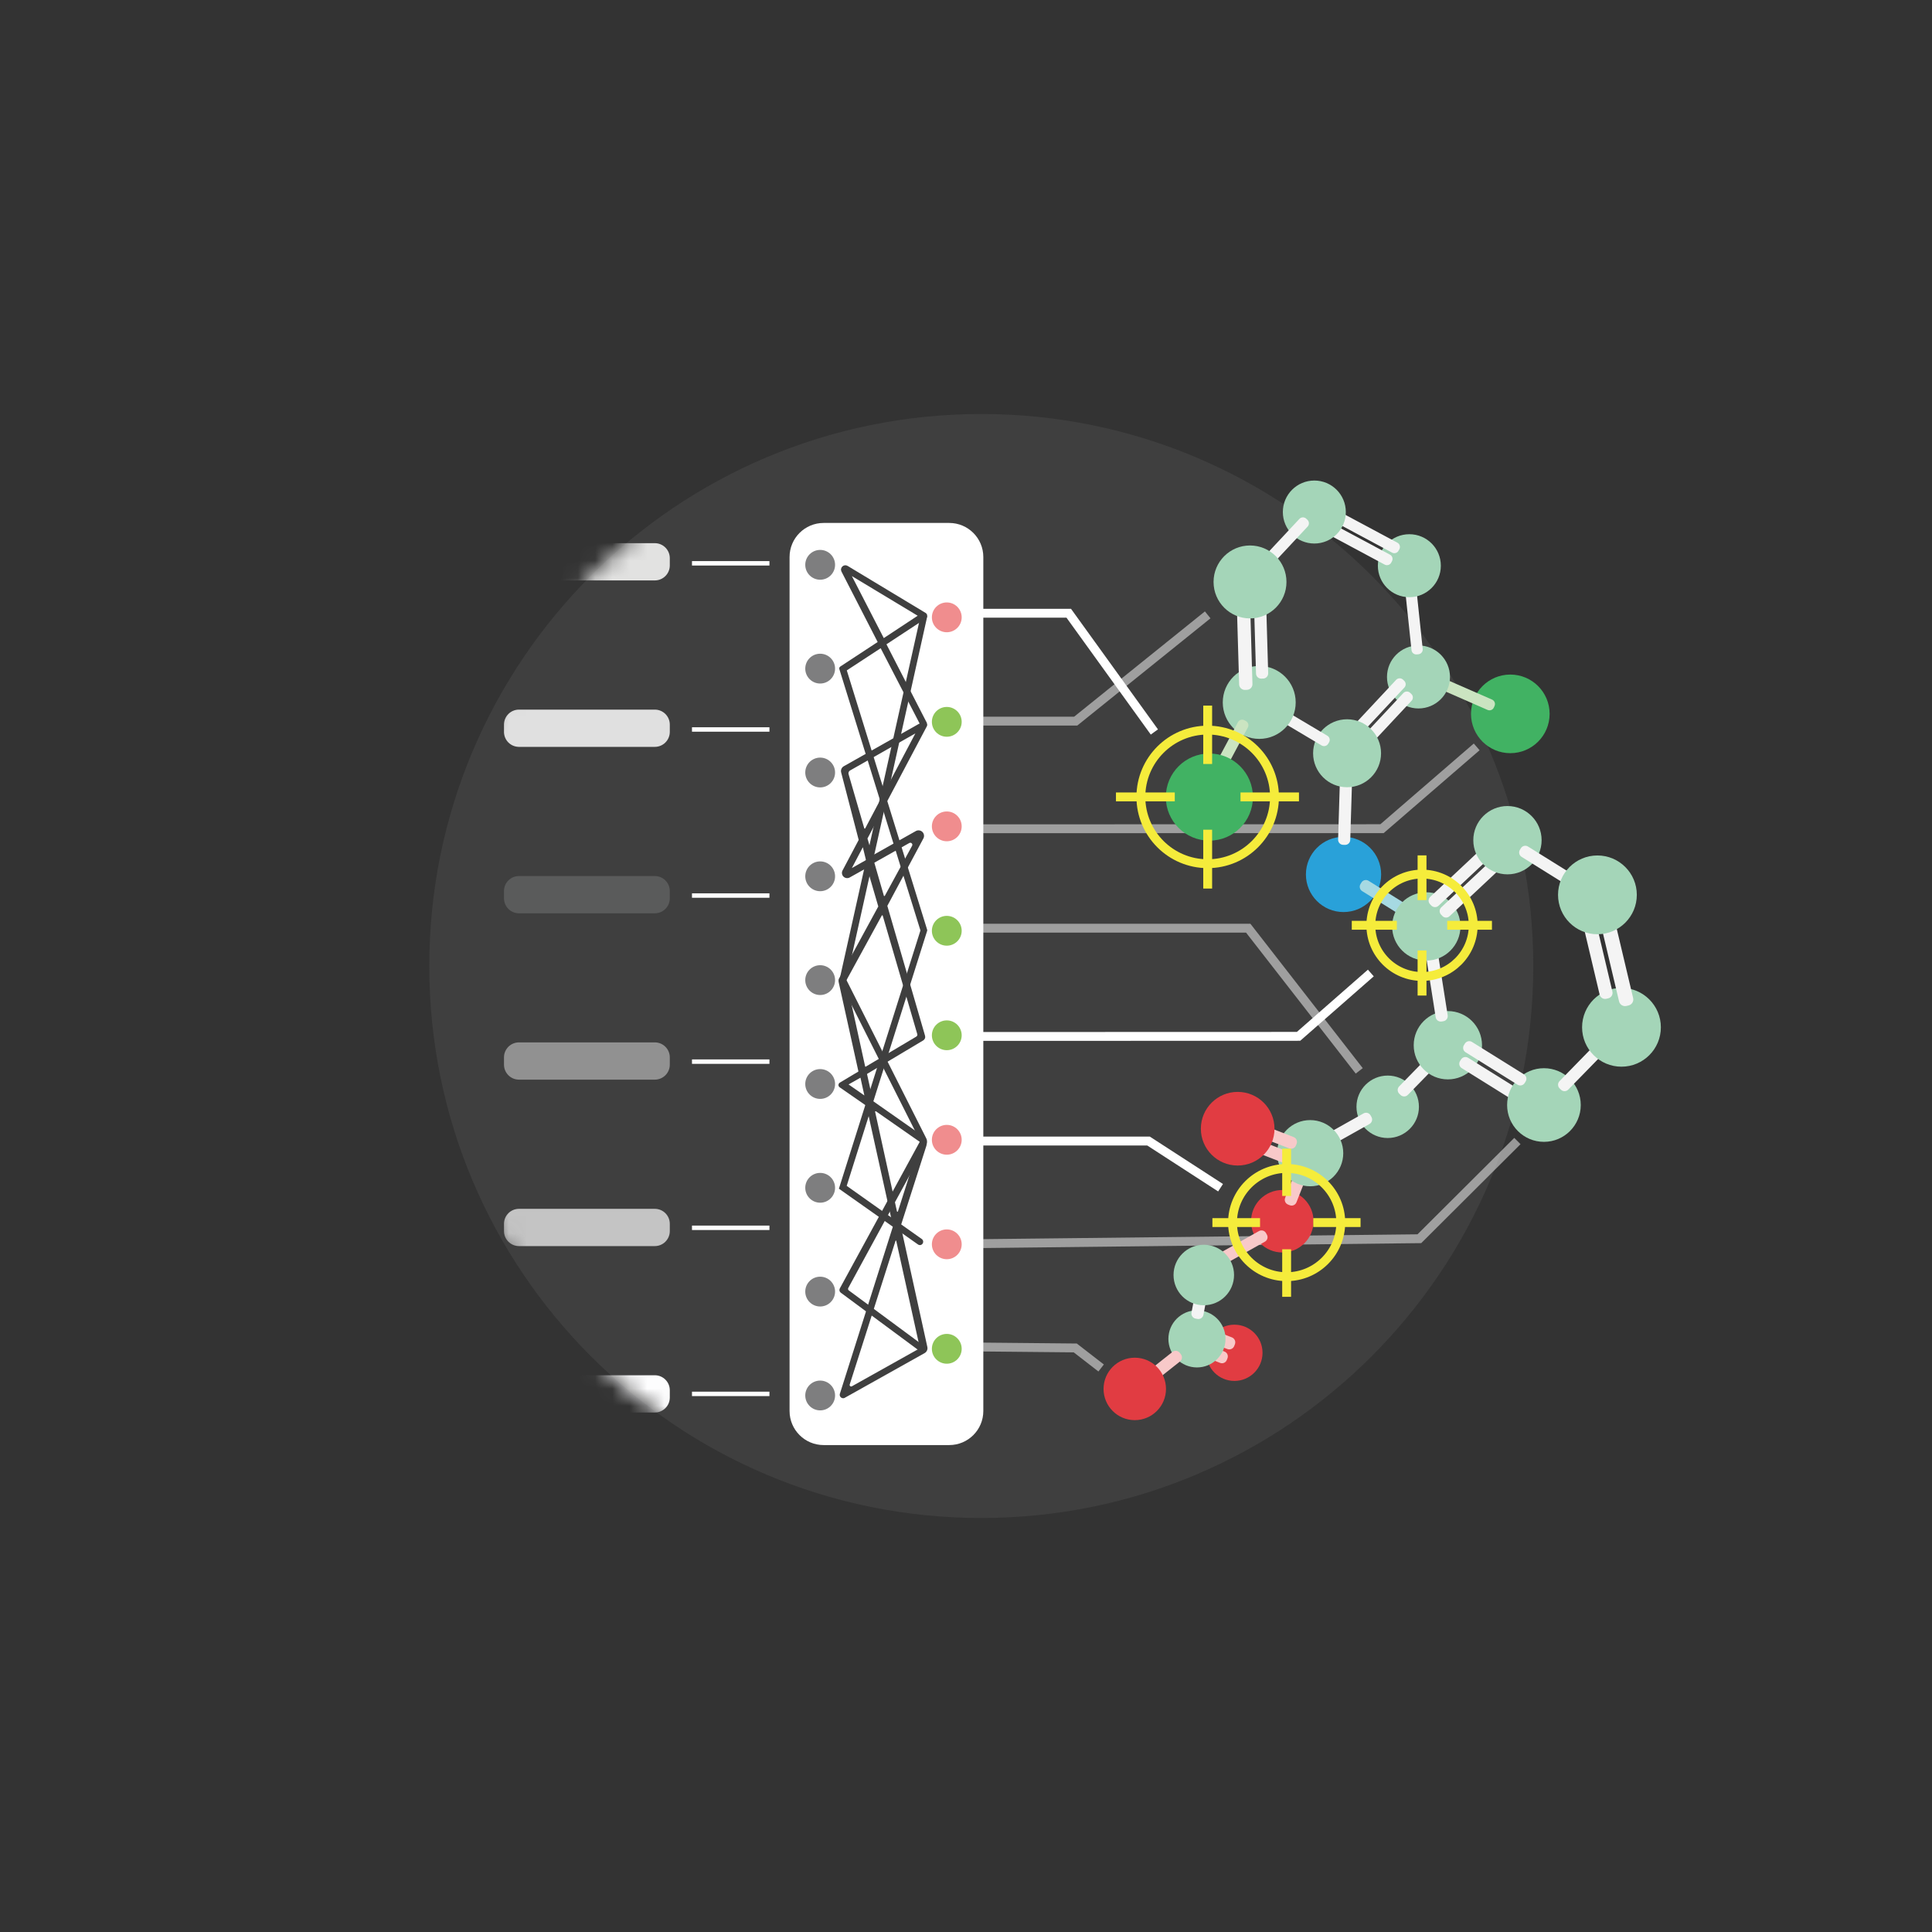 <svg width="112" height="112" viewBox="0 0 112 112" fill="none" xmlns="http://www.w3.org/2000/svg">
<rect x="0" y="0" width="112" height="112" fill="#333333" stroke="none"/>
<path d="M56.886 88C74.559 88 88.886 73.673 88.886 56C88.886 38.327 74.559 24 56.886 24C39.213 24 24.886 38.327 24.886 56C24.886 73.673 39.213 88 56.886 88Z" fill="#3F3F3F"/>
<path d="M56.099 60.084L75.278 60.078L79.469 56.406" stroke="white" stroke-width="0.514" stroke-miterlimit="10"/>
<path d="M56.449 66.147H66.581L70.757 68.853" stroke="white" stroke-width="0.514" stroke-miterlimit="10"/>
<path opacity="0.5" d="M56.583 41.805H62.359L70.011 35.644" stroke="white" stroke-width="0.514" stroke-miterlimit="10"/>
<path d="M56.66 35.551H61.957L66.92 42.433" stroke="white" stroke-width="0.514" stroke-miterlimit="10"/>
<path opacity="0.5" d="M56.192 48.044L80.117 48.039L85.605 43.297" stroke="white" stroke-width="0.514" stroke-miterlimit="10"/>
<path opacity="0.5" d="M56.449 53.809H72.362L78.796 62.079" stroke="white" stroke-width="0.514" stroke-miterlimit="10"/>
<path opacity="0.5" d="M56.398 72.098L82.282 71.81L87.965 66.147" stroke="white" stroke-width="0.514" stroke-miterlimit="10"/>
<path opacity="0.5" d="M56.398 78.084L62.333 78.141L63.834 79.303" stroke="white" stroke-width="0.514" stroke-miterlimit="10"/>
<path d="M87.554 43.662C88.813 43.662 89.833 42.642 89.833 41.383C89.833 40.125 88.813 39.105 87.554 39.105C86.296 39.105 85.276 40.125 85.276 41.383C85.276 42.642 86.296 43.662 87.554 43.662Z" fill="#41B263"/>
<path d="M82.736 39.213L82.696 39.302C82.635 39.443 82.699 39.606 82.839 39.668L86.236 41.155C86.377 41.217 86.54 41.153 86.602 41.012L86.641 40.923C86.703 40.782 86.639 40.619 86.498 40.557L83.101 39.07C82.961 39.008 82.797 39.072 82.736 39.213Z" fill="#CBE4C1"/>
<path d="M82.231 41.07C83.239 41.07 84.057 40.252 84.057 39.244C84.057 38.236 83.239 37.418 82.231 37.418C81.223 37.418 80.405 38.236 80.405 39.244C80.405 40.252 81.223 41.07 82.231 41.07Z" fill="#A4D5B8"/>
<path d="M81.818 40.23L81.746 40.163C81.634 40.058 81.459 40.064 81.354 40.176L79.078 42.611C78.974 42.724 78.98 42.899 79.092 43.004L79.163 43.071C79.275 43.175 79.451 43.169 79.556 43.057L81.831 40.622C81.936 40.51 81.93 40.335 81.818 40.23Z" fill="#F4F4F4"/>
<path d="M81.401 39.464L81.33 39.397C81.218 39.292 81.042 39.298 80.937 39.41L78.697 41.808C78.592 41.92 78.598 42.096 78.71 42.2L78.782 42.267C78.894 42.372 79.07 42.366 79.174 42.254L81.415 39.856C81.519 39.744 81.513 39.568 81.401 39.464Z" fill="#F4F4F4"/>
<path d="M71.559 80.054C72.46 80.054 73.19 79.324 73.19 78.424C73.19 77.523 72.46 76.793 71.559 76.793C70.659 76.793 69.929 77.523 69.929 78.424C69.929 79.324 70.659 80.054 71.559 80.054Z" fill="#E13C42"/>
<path d="M69.278 77.031L69.239 77.131C69.177 77.29 69.256 77.469 69.415 77.531L71.15 78.205C71.309 78.267 71.488 78.188 71.55 78.029L71.589 77.929C71.651 77.77 71.572 77.591 71.413 77.529L69.678 76.855C69.519 76.793 69.34 76.872 69.278 77.031Z" fill="#F8C9C9"/>
<path d="M69.404 78.057L69.365 78.157C69.305 78.311 69.381 78.484 69.535 78.544L70.733 79.009C70.887 79.069 71.06 78.993 71.119 78.839L71.159 78.739C71.218 78.585 71.142 78.412 70.989 78.353L69.79 77.887C69.637 77.827 69.464 77.903 69.404 78.057Z" fill="#F8C9C9"/>
<path d="M80.447 65.972C81.446 65.972 82.257 65.162 82.257 64.162C82.257 63.162 81.446 62.352 80.447 62.352C79.447 62.352 78.636 63.162 78.636 64.162C78.636 65.162 79.447 65.972 80.447 65.972Z" fill="#A4D5B8"/>
<path d="M84.252 60.341L84.175 60.265C84.057 60.15 83.868 60.153 83.753 60.271L81.11 62.98C80.995 63.098 80.997 63.287 81.115 63.402L81.192 63.477C81.31 63.592 81.499 63.59 81.614 63.472L84.257 60.763C84.373 60.645 84.37 60.456 84.252 60.341Z" fill="#F4F4F4"/>
<path d="M69.389 79.272C70.304 79.272 71.045 78.531 71.045 77.616C71.045 76.702 70.304 75.96 69.389 75.96C68.474 75.96 67.733 76.702 67.733 77.616C67.733 78.531 68.474 79.272 69.389 79.272Z" fill="#A4D5B8"/>
<path d="M70.05 73.121L69.944 73.101C69.782 73.07 69.626 73.177 69.595 73.339L69.072 76.092C69.041 76.254 69.147 76.41 69.309 76.441L69.415 76.461C69.577 76.492 69.733 76.386 69.764 76.224L70.287 73.47C70.318 73.308 70.211 73.152 70.05 73.121Z" fill="#F4F4F4"/>
<path d="M74.336 72.607C75.336 72.607 76.147 71.796 76.147 70.796C76.147 69.797 75.336 68.986 74.336 68.986C73.336 68.986 72.526 69.797 72.526 70.796C72.526 71.796 73.336 72.607 74.336 72.607Z" fill="#E13C42"/>
<path d="M76.373 65.791L76.272 65.752C76.119 65.691 75.946 65.767 75.885 65.92L74.5 69.443C74.44 69.596 74.515 69.769 74.668 69.829L74.769 69.869C74.922 69.929 75.095 69.854 75.156 69.701L76.541 66.178C76.601 66.025 76.526 65.851 76.373 65.791Z" fill="#F8C9C9"/>
<path d="M77.885 52.873C79.09 52.873 80.066 51.897 80.066 50.692C80.066 49.488 79.09 48.512 77.885 48.512C76.681 48.512 75.705 49.488 75.705 50.692C75.705 51.897 76.681 52.873 77.885 52.873Z" fill="#29A1D9"/>
<path d="M82.588 53.566L82.645 53.475C82.733 53.335 82.69 53.151 82.55 53.064L79.338 51.061C79.198 50.974 79.014 51.016 78.927 51.156L78.87 51.248C78.783 51.387 78.826 51.571 78.965 51.659L82.177 53.662C82.317 53.749 82.501 53.706 82.588 53.566Z" fill="#A6D9E2"/>
<path d="M83.934 62.573C85.027 62.573 85.914 61.686 85.914 60.593C85.914 59.499 85.027 58.613 83.934 58.613C82.84 58.613 81.954 59.499 81.954 60.593C81.954 61.686 82.84 62.573 83.934 62.573Z" fill="#A4D5B8"/>
<path d="M83.569 59.218L83.675 59.201C83.838 59.175 83.949 59.022 83.924 58.86L83.335 55.12C83.309 54.958 83.157 54.846 82.994 54.872L82.887 54.889C82.724 54.915 82.613 55.067 82.639 55.23L83.228 58.969C83.253 59.132 83.406 59.243 83.569 59.218Z" fill="#F4F4F4"/>
<path d="M77.86 48.976L77.968 48.979C78.133 48.984 78.27 48.855 78.275 48.69L78.391 44.907C78.397 44.742 78.267 44.604 78.103 44.599L77.995 44.596C77.83 44.591 77.692 44.72 77.687 44.885L77.571 48.669C77.566 48.833 77.695 48.971 77.86 48.976Z" fill="#F4F4F4"/>
<path d="M82.684 55.686C83.777 55.686 84.664 54.8 84.664 53.706C84.664 52.613 83.777 51.726 82.684 51.726C81.59 51.726 80.704 52.613 80.704 53.706C80.704 54.8 81.59 55.686 82.684 55.686Z" fill="#A4D5B8"/>
<path d="M83.539 53.02L83.613 53.099C83.725 53.219 83.914 53.225 84.034 53.112L86.968 50.361C87.088 50.248 87.094 50.059 86.981 49.939L86.907 49.86C86.795 49.74 86.606 49.734 86.486 49.847L83.552 52.599C83.432 52.711 83.426 52.9 83.539 53.02Z" fill="#F4F4F4"/>
<path d="M82.897 52.414L82.971 52.493C83.084 52.613 83.273 52.619 83.393 52.507L86.326 49.755C86.446 49.642 86.452 49.454 86.34 49.333L86.266 49.255C86.153 49.135 85.964 49.129 85.844 49.241L82.911 51.993C82.791 52.105 82.785 52.294 82.897 52.414Z" fill="#F4F4F4"/>
<path d="M87.389 50.687C88.483 50.687 89.369 49.801 89.369 48.707C89.369 47.614 88.483 46.727 87.389 46.727C86.296 46.727 85.409 47.614 85.409 48.707C85.409 49.801 86.296 50.687 87.389 50.687Z" fill="#A4D5B8"/>
<path d="M91.83 51.581L91.888 51.489C91.975 51.349 91.932 51.165 91.792 51.078L88.581 49.075C88.441 48.988 88.257 49.03 88.169 49.17L88.112 49.262C88.025 49.402 88.068 49.586 88.208 49.673L91.419 51.676C91.559 51.763 91.743 51.72 91.83 51.581Z" fill="#F4F4F4"/>
<path d="M88.215 63.738L88.272 63.646C88.359 63.507 88.316 63.322 88.177 63.235L85.109 61.322C84.969 61.235 84.785 61.278 84.698 61.417L84.641 61.509C84.553 61.649 84.596 61.833 84.736 61.92L87.804 63.833C87.944 63.92 88.127 63.878 88.215 63.738Z" fill="#F4F4F4"/>
<path d="M89.504 66.194C90.682 66.194 91.638 65.238 91.638 64.059C91.638 62.88 90.682 61.925 89.504 61.925C88.325 61.925 87.369 62.88 87.369 64.059C87.369 65.238 88.325 66.194 89.504 66.194Z" fill="#A4D5B8"/>
<path d="M93.55 60.035L93.472 59.96C93.354 59.845 93.165 59.847 93.05 59.965L90.407 62.675C90.292 62.792 90.295 62.981 90.412 63.096L90.49 63.172C90.608 63.287 90.797 63.285 90.912 63.167L93.555 60.457C93.67 60.339 93.668 60.15 93.55 60.035Z" fill="#F4F4F4"/>
<path d="M79.505 64.753L79.453 64.659C79.372 64.515 79.19 64.464 79.046 64.545L76.283 66.095C76.14 66.175 76.089 66.357 76.169 66.501L76.222 66.595C76.303 66.739 76.484 66.79 76.628 66.709L79.391 65.159C79.535 65.079 79.586 64.897 79.505 64.753Z" fill="#F4F4F4"/>
<path d="M93.998 61.837C95.26 61.837 96.282 60.815 96.282 59.554C96.282 58.293 95.26 57.27 93.998 57.27C92.737 57.27 91.715 58.293 91.715 59.554C91.715 60.815 92.737 61.837 93.998 61.837Z" fill="#A4D5B8"/>
<path d="M75.952 68.77C77.011 68.77 77.87 67.911 77.87 66.852C77.87 65.792 77.011 64.933 75.952 64.933C74.892 64.933 74.033 65.792 74.033 66.852C74.033 67.911 74.892 68.77 75.952 68.77Z" fill="#A4D5B8"/>
<path d="M94.286 58.316L94.411 58.286C94.602 58.241 94.72 58.05 94.675 57.859L93.645 53.51C93.6 53.319 93.409 53.201 93.218 53.247L93.093 53.276C92.902 53.321 92.784 53.513 92.829 53.703L93.859 58.052C93.904 58.243 94.095 58.361 94.286 58.316Z" fill="#F4F4F4"/>
<path d="M93.123 57.9L93.233 57.873C93.407 57.832 93.514 57.658 93.473 57.483L92.429 53.074C92.388 52.9 92.213 52.792 92.039 52.834L91.929 52.86C91.755 52.901 91.647 53.076 91.689 53.25L92.733 57.659C92.774 57.833 92.948 57.941 93.123 57.9Z" fill="#F4F4F4"/>
<path d="M92.604 54.159C93.865 54.159 94.888 53.136 94.888 51.875C94.888 50.614 93.865 49.592 92.604 49.592C91.343 49.592 90.321 50.614 90.321 51.875C90.321 53.136 91.343 54.159 92.604 54.159Z" fill="#A4D5B8"/>
<path d="M88.386 62.786L88.443 62.694C88.53 62.554 88.488 62.37 88.348 62.283L85.332 60.403C85.193 60.315 85.009 60.358 84.921 60.498L84.864 60.589C84.777 60.729 84.82 60.913 84.96 61L87.975 62.881C88.115 62.968 88.299 62.925 88.386 62.786Z" fill="#F4F4F4"/>
<path d="M81.803 33.903L81.706 33.913C81.554 33.929 81.443 34.066 81.459 34.218L81.827 37.691C81.843 37.844 81.98 37.954 82.132 37.938L82.229 37.928C82.382 37.912 82.493 37.775 82.476 37.622L82.109 34.15C82.093 33.997 81.956 33.886 81.803 33.903Z" fill="#F4F4F4"/>
<path d="M81.701 34.62C82.71 34.62 83.527 33.803 83.527 32.795C83.527 31.786 82.71 30.969 81.701 30.969C80.693 30.969 79.876 31.786 79.876 32.795C79.876 33.803 80.693 34.62 81.701 34.62Z" fill="#A4D5B8"/>
<path d="M76.937 30.517L76.89 30.604C76.818 30.739 76.869 30.907 77.004 30.98L80.273 32.731C80.408 32.803 80.576 32.752 80.649 32.617L80.695 32.531C80.767 32.396 80.716 32.227 80.581 32.155L77.312 30.404C77.177 30.331 77.009 30.382 76.937 30.517Z" fill="#F4F4F4"/>
<path d="M77.365 29.824L77.319 29.91C77.246 30.045 77.297 30.213 77.432 30.286L80.701 32.037C80.836 32.109 81.004 32.058 81.077 31.923L81.123 31.837C81.195 31.702 81.145 31.534 81.009 31.461L77.741 29.71C77.606 29.637 77.437 29.688 77.365 29.824Z" fill="#F4F4F4"/>
<path d="M76.194 31.509C77.202 31.509 78.019 30.691 78.019 29.683C78.019 28.675 77.202 27.857 76.194 27.857C75.185 27.857 74.368 28.675 74.368 29.683C74.368 30.691 75.185 31.509 76.194 31.509Z" fill="#A4D5B8"/>
<path d="M75.792 30.133L75.721 30.066C75.608 29.962 75.433 29.968 75.328 30.08L72.944 32.631C72.839 32.743 72.845 32.919 72.957 33.024L73.028 33.09C73.14 33.195 73.316 33.189 73.421 33.077L75.805 30.526C75.91 30.413 75.904 30.238 75.792 30.133Z" fill="#F4F4F4"/>
<path d="M78.091 45.637C79.179 45.637 80.061 44.755 80.061 43.667C80.061 42.579 79.179 41.697 78.091 41.697C77.004 41.697 76.122 42.579 76.122 43.667C76.122 44.755 77.004 45.637 78.091 45.637Z" fill="#A4D5B8"/>
<path d="M76.996 43.117L77.046 43.033C77.124 42.901 77.081 42.731 76.949 42.652L73.947 40.868C73.815 40.79 73.644 40.833 73.566 40.965L73.516 41.049C73.438 41.181 73.481 41.351 73.613 41.43L76.615 43.214C76.747 43.292 76.917 43.249 76.996 43.117Z" fill="#F4F4F4"/>
<path d="M72.999 42.834C74.166 42.834 75.113 41.887 75.113 40.72C75.113 39.553 74.166 38.606 72.999 38.606C71.832 38.606 70.885 39.553 70.885 40.72C70.885 41.887 71.832 42.834 72.999 42.834Z" fill="#A4D5B8"/>
<path d="M72.147 35.21L72.034 35.214C71.852 35.219 71.709 35.37 71.714 35.552L71.834 39.675C71.84 39.857 71.991 40 72.173 39.995L72.286 39.991C72.468 39.986 72.611 39.834 72.606 39.653L72.485 35.53C72.48 35.348 72.328 35.205 72.147 35.21Z" fill="#F4F4F4"/>
<path d="M73.089 34.556L72.981 34.559C72.816 34.564 72.686 34.701 72.691 34.866L72.813 39.05C72.818 39.215 72.956 39.345 73.12 39.34L73.228 39.337C73.393 39.332 73.522 39.194 73.518 39.03L73.396 34.845C73.391 34.68 73.253 34.551 73.089 34.556Z" fill="#F4F4F4"/>
<path d="M72.464 35.85C73.632 35.85 74.578 34.903 74.578 33.736C74.578 32.568 73.632 31.622 72.464 31.622C71.297 31.622 70.351 32.568 70.351 33.736C70.351 34.903 71.297 35.85 72.464 35.85Z" fill="#A4D5B8"/>
<path d="M71.24 64.778L71.201 64.878C71.141 65.032 71.217 65.205 71.371 65.264L74.741 66.574C74.894 66.634 75.067 66.558 75.127 66.404L75.166 66.304C75.226 66.15 75.15 65.977 74.996 65.918L71.626 64.608C71.472 64.548 71.3 64.624 71.24 64.778Z" fill="#F8C9C9"/>
<path d="M70.821 65.587L70.782 65.688C70.722 65.841 70.798 66.014 70.952 66.074L74.264 67.361C74.418 67.421 74.591 67.345 74.65 67.192L74.689 67.091C74.749 66.937 74.673 66.764 74.52 66.705L71.207 65.417C71.054 65.358 70.881 65.434 70.821 65.587Z" fill="#F8C9C9"/>
<path d="M71.75 67.567C72.928 67.567 73.884 66.611 73.884 65.432C73.884 64.254 72.928 63.298 71.75 63.298C70.571 63.298 69.615 64.254 69.615 65.432C69.615 66.611 70.571 67.567 71.75 67.567Z" fill="#E13C42"/>
<path d="M73.443 71.575L73.391 71.481C73.31 71.337 73.128 71.286 72.984 71.367L70.41 72.811C70.266 72.891 70.215 73.073 70.296 73.217L70.348 73.311C70.429 73.455 70.611 73.506 70.754 73.425L73.329 71.981C73.473 71.9 73.524 71.719 73.443 71.575Z" fill="#F8C9C9"/>
<path d="M68.455 78.506L68.388 78.421C68.286 78.292 68.098 78.27 67.969 78.373L66.223 79.755C66.094 79.858 66.072 80.045 66.174 80.174L66.242 80.259C66.344 80.388 66.531 80.41 66.66 80.308L68.406 78.925C68.535 78.823 68.557 78.635 68.455 78.506Z" fill="#F8C9C9"/>
<path d="M69.785 75.667C70.754 75.667 71.539 74.882 71.539 73.913C71.539 72.945 70.754 72.159 69.785 72.159C68.816 72.159 68.031 72.945 68.031 73.913C68.031 74.882 68.816 75.667 69.785 75.667Z" fill="#A4D5B8"/>
<path d="M65.784 82.327C66.784 82.327 67.594 81.517 67.594 80.517C67.594 79.517 66.784 78.707 65.784 78.707C64.784 78.707 63.974 79.517 63.974 80.517C63.974 81.517 64.784 82.327 65.784 82.327Z" fill="#E13C42"/>
<path d="M72.225 41.798L72.139 41.752C72.004 41.68 71.837 41.731 71.764 41.866L70.022 45.129C69.95 45.264 70.001 45.432 70.135 45.504L70.222 45.55C70.356 45.622 70.524 45.571 70.597 45.436L72.339 42.173C72.411 42.038 72.36 41.87 72.225 41.798Z" fill="#CBE4C1"/>
<path d="M70.109 48.733C71.503 48.733 72.634 47.602 72.634 46.208C72.634 44.813 71.503 43.682 70.109 43.682C68.714 43.682 67.584 44.813 67.584 46.208C67.584 47.602 68.714 48.733 70.109 48.733Z" fill="#41B263"/>
<path d="M70.011 50.07C72.15 50.07 73.884 48.336 73.884 46.197C73.884 44.059 72.15 42.325 70.011 42.325C67.872 42.325 66.138 44.059 66.138 46.197C66.138 48.336 67.872 50.07 70.011 50.07Z" stroke="#F5EC3B" stroke-width="0.514" stroke-miterlimit="10"/>
<path d="M64.693 46.197H68.103" stroke="#F5EC3B" stroke-width="0.514" stroke-miterlimit="10"/>
<path d="M71.914 46.197H75.303" stroke="#F5EC3B" stroke-width="0.514" stroke-miterlimit="10"/>
<path d="M70.011 40.905V44.289" stroke="#F5EC3B" stroke-width="0.514" stroke-miterlimit="10"/>
<path d="M70.011 48.1V51.51" stroke="#F5EC3B" stroke-width="0.514" stroke-miterlimit="10"/>
<path d="M74.588 74.011C76.321 74.011 77.726 72.606 77.726 70.874C77.726 69.141 76.321 67.736 74.588 67.736C72.856 67.736 71.451 69.141 71.451 70.874C71.451 72.606 72.856 74.011 74.588 74.011Z" stroke="#F5EC3B" stroke-width="0.514" stroke-miterlimit="10"/>
<path d="M70.284 70.874H73.046" stroke="#F5EC3B" stroke-width="0.514" stroke-miterlimit="10"/>
<path d="M76.131 70.874H78.873" stroke="#F5EC3B" stroke-width="0.514" stroke-miterlimit="10"/>
<path d="M74.588 66.59V69.331" stroke="#F5EC3B" stroke-width="0.514" stroke-miterlimit="10"/>
<path d="M74.588 72.422V75.178" stroke="#F5EC3B" stroke-width="0.514" stroke-miterlimit="10"/>
<path d="M82.437 56.607C84.076 56.607 85.404 55.278 85.404 53.639C85.404 52 84.076 50.672 82.437 50.672C80.798 50.672 79.469 52 79.469 53.639C79.469 55.278 80.798 56.607 82.437 56.607Z" stroke="#F5EC3B" stroke-width="0.514" stroke-miterlimit="10"/>
<path d="M78.364 53.639H80.976" stroke="#F5EC3B" stroke-width="0.514" stroke-miterlimit="10"/>
<path d="M83.897 53.639H86.49" stroke="#F5EC3B" stroke-width="0.514" stroke-miterlimit="10"/>
<path d="M82.437 49.587V52.179" stroke="#F5EC3B" stroke-width="0.514" stroke-miterlimit="10"/>
<path d="M82.437 55.1V57.713" stroke="#F5EC3B" stroke-width="0.514" stroke-miterlimit="10"/>
<mask id="mask0_2762_76516" style="mask-type:luminance" maskUnits="userSpaceOnUse" x="24" y="24" width="65" height="64">
<path d="M56.886 88C74.559 88 88.886 73.673 88.886 56C88.886 38.327 74.559 24 56.886 24C39.213 24 24.886 38.327 24.886 56C24.886 73.673 39.213 88 56.886 88Z" fill="white"/>
</mask>
<g mask="url(#mask0_2762_76516)">
<path d="M55.029 30.316H47.747C46.656 30.316 45.772 31.2 45.772 32.291V81.797C45.772 82.888 46.656 83.772 47.747 83.772H55.029C56.12 83.772 57.004 82.888 57.004 81.797V32.291C57.004 31.2 56.12 30.316 55.029 30.316Z" fill="white"/>
<path d="M47.546 81.761C48.023 81.761 48.41 81.375 48.41 80.897C48.41 80.42 48.023 80.034 47.546 80.034C47.069 80.034 46.682 80.42 46.682 80.897C46.682 81.375 47.069 81.761 47.546 81.761Z" fill="#7E7E7F"/>
<path d="M47.546 75.739C48.023 75.739 48.41 75.352 48.41 74.875C48.41 74.398 48.023 74.011 47.546 74.011C47.069 74.011 46.682 74.398 46.682 74.875C46.682 75.352 47.069 75.739 47.546 75.739Z" fill="#7E7E7F"/>
<path d="M47.546 69.722C48.023 69.722 48.41 69.335 48.41 68.858C48.41 68.38 48.023 67.994 47.546 67.994C47.069 67.994 46.682 68.38 46.682 68.858C46.682 69.335 47.069 69.722 47.546 69.722Z" fill="#7E7E7F"/>
<path d="M47.546 63.704C48.023 63.704 48.41 63.318 48.41 62.84C48.41 62.363 48.023 61.976 47.546 61.976C47.069 61.976 46.682 62.363 46.682 62.84C46.682 63.318 47.069 63.704 47.546 63.704Z" fill="#7E7E7F"/>
<path d="M47.546 57.682C48.023 57.682 48.41 57.295 48.41 56.818C48.41 56.341 48.023 55.954 47.546 55.954C47.069 55.954 46.682 56.341 46.682 56.818C46.682 57.295 47.069 57.682 47.546 57.682Z" fill="#7E7E7F"/>
<path d="M47.546 51.664C48.023 51.664 48.41 51.278 48.41 50.8C48.41 50.323 48.023 49.936 47.546 49.936C47.069 49.936 46.682 50.323 46.682 50.8C46.682 51.278 47.069 51.664 47.546 51.664Z" fill="#7E7E7F"/>
<path d="M47.546 45.647C48.023 45.647 48.41 45.26 48.41 44.783C48.41 44.306 48.023 43.919 47.546 43.919C47.069 43.919 46.682 44.306 46.682 44.783C46.682 45.26 47.069 45.647 47.546 45.647Z" fill="#7E7E7F"/>
<path d="M47.546 39.625C48.023 39.625 48.41 39.238 48.41 38.761C48.41 38.283 48.023 37.897 47.546 37.897C47.069 37.897 46.682 38.283 46.682 38.761C46.682 39.238 47.069 39.625 47.546 39.625Z" fill="#7E7E7F"/>
<path d="M47.546 33.607C48.023 33.607 48.41 33.22 48.41 32.743C48.41 32.266 48.023 31.879 47.546 31.879C47.069 31.879 46.682 32.266 46.682 32.743C46.682 33.22 47.069 33.607 47.546 33.607Z" fill="#7E7E7F"/>
<path d="M54.886 79.056C55.363 79.056 55.75 78.669 55.75 78.192C55.75 77.715 55.363 77.328 54.886 77.328C54.409 77.328 54.022 77.715 54.022 78.192C54.022 78.669 54.409 79.056 54.886 79.056Z" fill="#8EC558"/>
<path d="M54.886 72.998C55.363 72.998 55.75 72.611 55.75 72.134C55.75 71.657 55.363 71.27 54.886 71.27C54.409 71.27 54.022 71.657 54.022 72.134C54.022 72.611 54.409 72.998 54.886 72.998Z" fill="#F08D8E"/>
<path d="M54.886 66.939C55.363 66.939 55.75 66.552 55.75 66.075C55.75 65.598 55.363 65.211 54.886 65.211C54.409 65.211 54.022 65.598 54.022 66.075C54.022 66.552 54.409 66.939 54.886 66.939Z" fill="#F08D8E"/>
<path d="M54.886 60.881C55.363 60.881 55.75 60.494 55.75 60.017C55.75 59.54 55.363 59.153 54.886 59.153C54.409 59.153 54.022 59.54 54.022 60.017C54.022 60.494 54.409 60.881 54.886 60.881Z" fill="#8EC558"/>
<path d="M54.886 54.822C55.363 54.822 55.75 54.435 55.75 53.958C55.75 53.481 55.363 53.094 54.886 53.094C54.409 53.094 54.022 53.481 54.022 53.958C54.022 54.435 54.409 54.822 54.886 54.822Z" fill="#8EC558"/>
<path d="M54.886 48.769C55.363 48.769 55.75 48.382 55.75 47.905C55.75 47.428 55.363 47.041 54.886 47.041C54.409 47.041 54.022 47.428 54.022 47.905C54.022 48.382 54.409 48.769 54.886 48.769Z" fill="#F08D8E"/>
<path d="M54.886 42.71C55.363 42.71 55.75 42.324 55.75 41.846C55.75 41.369 55.363 40.982 54.886 40.982C54.409 40.982 54.022 41.369 54.022 41.846C54.022 42.324 54.409 42.71 54.886 42.71Z" fill="#8EC558"/>
<path d="M54.886 36.652C55.363 36.652 55.75 36.265 55.75 35.788C55.75 35.311 55.363 34.924 54.886 34.924C54.409 34.924 54.022 35.311 54.022 35.788C54.022 36.265 54.409 36.652 54.886 36.652Z" fill="#F08D8E"/>
<path d="M48.683 80.815L51.769 71.085L50.226 64.106L48.683 63.036C48.66 63.022 48.64 63.002 48.627 62.978C48.614 62.954 48.606 62.927 48.606 62.899C48.606 62.872 48.614 62.845 48.627 62.821C48.64 62.797 48.66 62.777 48.683 62.763L49.758 62.12C49.761 62.116 49.762 62.11 49.762 62.105C49.762 62.099 49.761 62.094 49.758 62.089L48.621 56.946C48.604 56.886 48.604 56.822 48.621 56.761L50.915 52.549L50.267 50.327C50.261 50.322 50.254 50.319 50.247 50.319C50.239 50.319 50.232 50.322 50.226 50.327L49.259 50.867C49.202 50.899 49.136 50.912 49.071 50.903C49.006 50.895 48.946 50.865 48.899 50.82C48.852 50.774 48.822 50.714 48.811 50.65C48.801 50.585 48.812 50.519 48.843 50.461L49.779 48.692L48.765 44.788C48.745 44.72 48.748 44.647 48.775 44.581C48.801 44.515 48.848 44.459 48.909 44.423L53.466 41.852C53.502 41.83 53.544 41.822 53.586 41.827C53.627 41.832 53.666 41.85 53.696 41.88C53.725 41.909 53.745 41.947 53.751 41.989C53.757 42.03 53.749 42.072 53.728 42.109L50.288 48.609L50.571 49.571C50.576 49.576 50.584 49.579 50.591 49.579C50.599 49.579 50.606 49.576 50.612 49.571L53.101 48.172C53.161 48.141 53.229 48.13 53.296 48.14C53.363 48.15 53.425 48.181 53.473 48.228C53.521 48.276 53.553 48.337 53.563 48.404C53.574 48.471 53.564 48.539 53.533 48.599L51.44 52.513L53.626 60.042C53.641 60.093 53.639 60.148 53.619 60.197C53.599 60.247 53.564 60.288 53.518 60.315L50.267 62.254V62.285L50.607 63.828L53.497 65.854C53.59 65.917 53.659 66.008 53.696 66.114C53.732 66.219 53.733 66.334 53.698 66.44L52.216 71.069L53.759 78.084C53.775 78.154 53.767 78.227 53.737 78.292C53.708 78.357 53.657 78.41 53.595 78.444L49.002 81.016C48.969 81.041 48.93 81.055 48.889 81.058C48.848 81.059 48.807 81.049 48.773 81.027C48.738 81.005 48.711 80.973 48.694 80.935C48.678 80.897 48.675 80.855 48.683 80.815ZM51.918 71.923L49.259 80.26C49.253 80.277 49.253 80.295 49.258 80.313C49.263 80.33 49.273 80.345 49.287 80.356C49.301 80.368 49.319 80.374 49.337 80.376C49.355 80.377 49.372 80.372 49.388 80.363L53.322 78.161C53.325 78.156 53.326 78.15 53.326 78.143C53.326 78.137 53.325 78.131 53.322 78.125L51.954 71.923C51.949 71.919 51.943 71.917 51.936 71.917C51.93 71.917 51.923 71.919 51.918 71.923ZM50.735 64.466L51.995 70.215C51.995 70.224 51.998 70.231 52.004 70.237C52.01 70.243 52.018 70.246 52.026 70.246C52.034 70.246 52.042 70.243 52.048 70.237C52.054 70.231 52.057 70.224 52.057 70.215L53.327 66.235C53.331 66.229 53.333 66.223 53.333 66.217C53.333 66.21 53.331 66.204 53.327 66.199L50.797 64.435C50.791 64.426 50.782 64.421 50.772 64.42C50.761 64.418 50.751 64.421 50.743 64.427C50.735 64.433 50.729 64.442 50.728 64.452C50.726 64.462 50.729 64.473 50.735 64.481V64.466ZM49.192 62.866L50.108 63.504L49.882 62.475L49.192 62.866ZM49.064 56.854L50.154 61.827C50.157 61.83 50.16 61.833 50.164 61.835C50.169 61.837 50.173 61.838 50.177 61.838C50.182 61.838 50.186 61.837 50.19 61.835C50.194 61.833 50.197 61.83 50.2 61.827L53.117 60.094C53.142 60.079 53.162 60.055 53.173 60.027C53.183 59.999 53.183 59.968 53.173 59.94L51.172 53.079C51.17 53.073 51.166 53.069 51.161 53.065C51.156 53.062 51.15 53.06 51.144 53.06C51.138 53.06 51.132 53.062 51.127 53.065C51.122 53.069 51.118 53.073 51.116 53.079L49.059 56.843C49.06 56.847 49.062 56.851 49.064 56.854ZM50.694 50.039L51.239 51.927C51.242 51.932 51.246 51.937 51.251 51.94C51.256 51.944 51.261 51.945 51.267 51.945C51.273 51.945 51.279 51.944 51.284 51.94C51.289 51.937 51.293 51.932 51.296 51.927L52.875 49.031C52.888 49.008 52.893 48.982 52.889 48.956C52.885 48.93 52.873 48.906 52.854 48.888C52.835 48.869 52.811 48.858 52.785 48.855C52.759 48.852 52.733 48.858 52.71 48.872L50.709 49.998C50.705 49.999 50.701 50.001 50.698 50.004C50.694 50.007 50.692 50.01 50.69 50.014C50.689 50.019 50.688 50.023 50.689 50.027C50.69 50.032 50.691 50.036 50.694 50.039ZM50.02 49.114L49.383 50.322L50.195 49.864V49.834L50.02 49.114ZM49.192 44.876L50.103 48.018C50.105 48.023 50.109 48.028 50.114 48.032C50.119 48.035 50.125 48.037 50.131 48.037C50.137 48.037 50.143 48.035 50.148 48.032C50.153 48.028 50.157 48.023 50.159 48.018L53.065 42.515L49.28 44.665C49.244 44.685 49.215 44.717 49.2 44.755C49.184 44.793 49.181 44.836 49.192 44.876Z" fill="#3F3F3F"/>
<path d="M53.445 78.419L48.739 74.937C48.703 74.91 48.677 74.871 48.666 74.826C48.656 74.782 48.662 74.735 48.683 74.695L53.343 66.147L48.662 56.859C48.659 56.845 48.659 56.831 48.662 56.818L53.379 35.644L53.754 35.726L49.069 56.813L53.697 65.993C53.727 66.049 53.742 66.112 53.742 66.176C53.742 66.239 53.727 66.302 53.697 66.358L49.177 74.664C49.163 74.688 49.158 74.716 49.164 74.742C49.169 74.769 49.185 74.793 49.208 74.808L53.697 78.125L53.445 78.419Z" fill="#3F3F3F"/>
<path d="M49.09 38.863L51.054 37.578L53.389 42.093L53.734 41.913L51.389 37.351L53.657 35.86C53.685 35.843 53.709 35.819 53.726 35.79C53.743 35.761 53.751 35.729 53.751 35.695C53.751 35.662 53.743 35.629 53.726 35.6C53.709 35.572 53.685 35.547 53.657 35.531L49.136 32.805C49.089 32.777 49.034 32.765 48.98 32.77C48.926 32.776 48.875 32.799 48.835 32.836C48.795 32.873 48.768 32.922 48.758 32.976C48.748 33.03 48.757 33.085 48.781 33.134L50.879 37.218L48.709 38.642C48.686 38.658 48.669 38.68 48.66 38.706C48.65 38.732 48.65 38.76 48.657 38.786L53.353 53.922C53.356 53.928 53.357 53.934 53.357 53.94C53.357 53.946 53.356 53.953 53.353 53.958L48.632 68.909L53.204 72.134C53.237 72.163 53.279 72.179 53.322 72.18C53.348 72.18 53.374 72.175 53.398 72.165C53.422 72.155 53.444 72.14 53.462 72.121C53.48 72.102 53.495 72.08 53.504 72.056C53.514 72.031 53.518 72.006 53.518 71.98C53.517 71.95 53.51 71.922 53.497 71.896C53.484 71.87 53.464 71.847 53.441 71.83L49.084 68.745L53.749 53.958C53.754 53.94 53.754 53.92 53.749 53.902L49.09 38.863ZM49.383 33.396L53.199 35.695L51.234 36.991L49.383 33.396Z" fill="#3F3F3F"/>
<path d="M40.115 32.656H44.605" stroke="white" stroke-width="0.257" stroke-miterlimit="10"/>
<path d="M40.115 42.289H44.605" stroke="white" stroke-width="0.257" stroke-miterlimit="10"/>
<path d="M40.115 51.916H44.605" stroke="white" stroke-width="0.257" stroke-miterlimit="10"/>
<path d="M40.115 61.544H44.605" stroke="white" stroke-width="0.257" stroke-miterlimit="10"/>
<path d="M40.115 71.177H44.605" stroke="white" stroke-width="0.257" stroke-miterlimit="10"/>
<path d="M40.115 80.805H44.605" stroke="white" stroke-width="0.257" stroke-miterlimit="10"/>
<path d="M37.96 31.488H30.086C29.606 31.488 29.217 31.878 29.217 32.358V32.779C29.217 33.259 29.606 33.648 30.086 33.648H37.96C38.44 33.648 38.829 33.259 38.829 32.779V32.358C38.829 31.878 38.44 31.488 37.96 31.488Z" fill="#E2E2E1"/>
<path d="M37.96 50.785H30.086C29.606 50.785 29.217 51.174 29.217 51.654V52.076C29.217 52.556 29.606 52.945 30.086 52.945H37.96C38.44 52.945 38.829 52.556 38.829 52.076V51.654C38.829 51.174 38.44 50.785 37.96 50.785Z" fill="#5A5B5B"/>
<path d="M37.96 60.428H30.086C29.606 60.428 29.217 60.817 29.217 61.297V61.719C29.217 62.199 29.606 62.588 30.086 62.588H37.96C38.44 62.588 38.829 62.199 38.829 61.719V61.297C38.829 60.817 38.44 60.428 37.96 60.428Z" fill="#919191"/>
<path d="M37.96 70.077H30.086C29.606 70.077 29.217 70.466 29.217 70.946V71.368C29.217 71.847 29.606 72.237 30.086 72.237H37.96C38.44 72.237 38.829 71.847 38.829 71.368V70.946C38.829 70.466 38.44 70.077 37.96 70.077Z" fill="#C4C4C4"/>
<path d="M37.96 79.725H30.086C29.606 79.725 29.217 80.114 29.217 80.594V81.016C29.217 81.496 29.606 81.885 30.086 81.885H37.96C38.44 81.885 38.829 81.496 38.829 81.016V80.594C38.829 80.114 38.44 79.725 37.96 79.725Z" fill="#FDFDFE"/>
<path d="M37.96 41.137H30.086C29.606 41.137 29.217 41.526 29.217 42.006V42.428C29.217 42.908 29.606 43.297 30.086 43.297H37.96C38.44 43.297 38.829 42.908 38.829 42.428V42.006C38.829 41.526 38.44 41.137 37.96 41.137Z" fill="#E0E0E0"/>
</g>
</svg>
